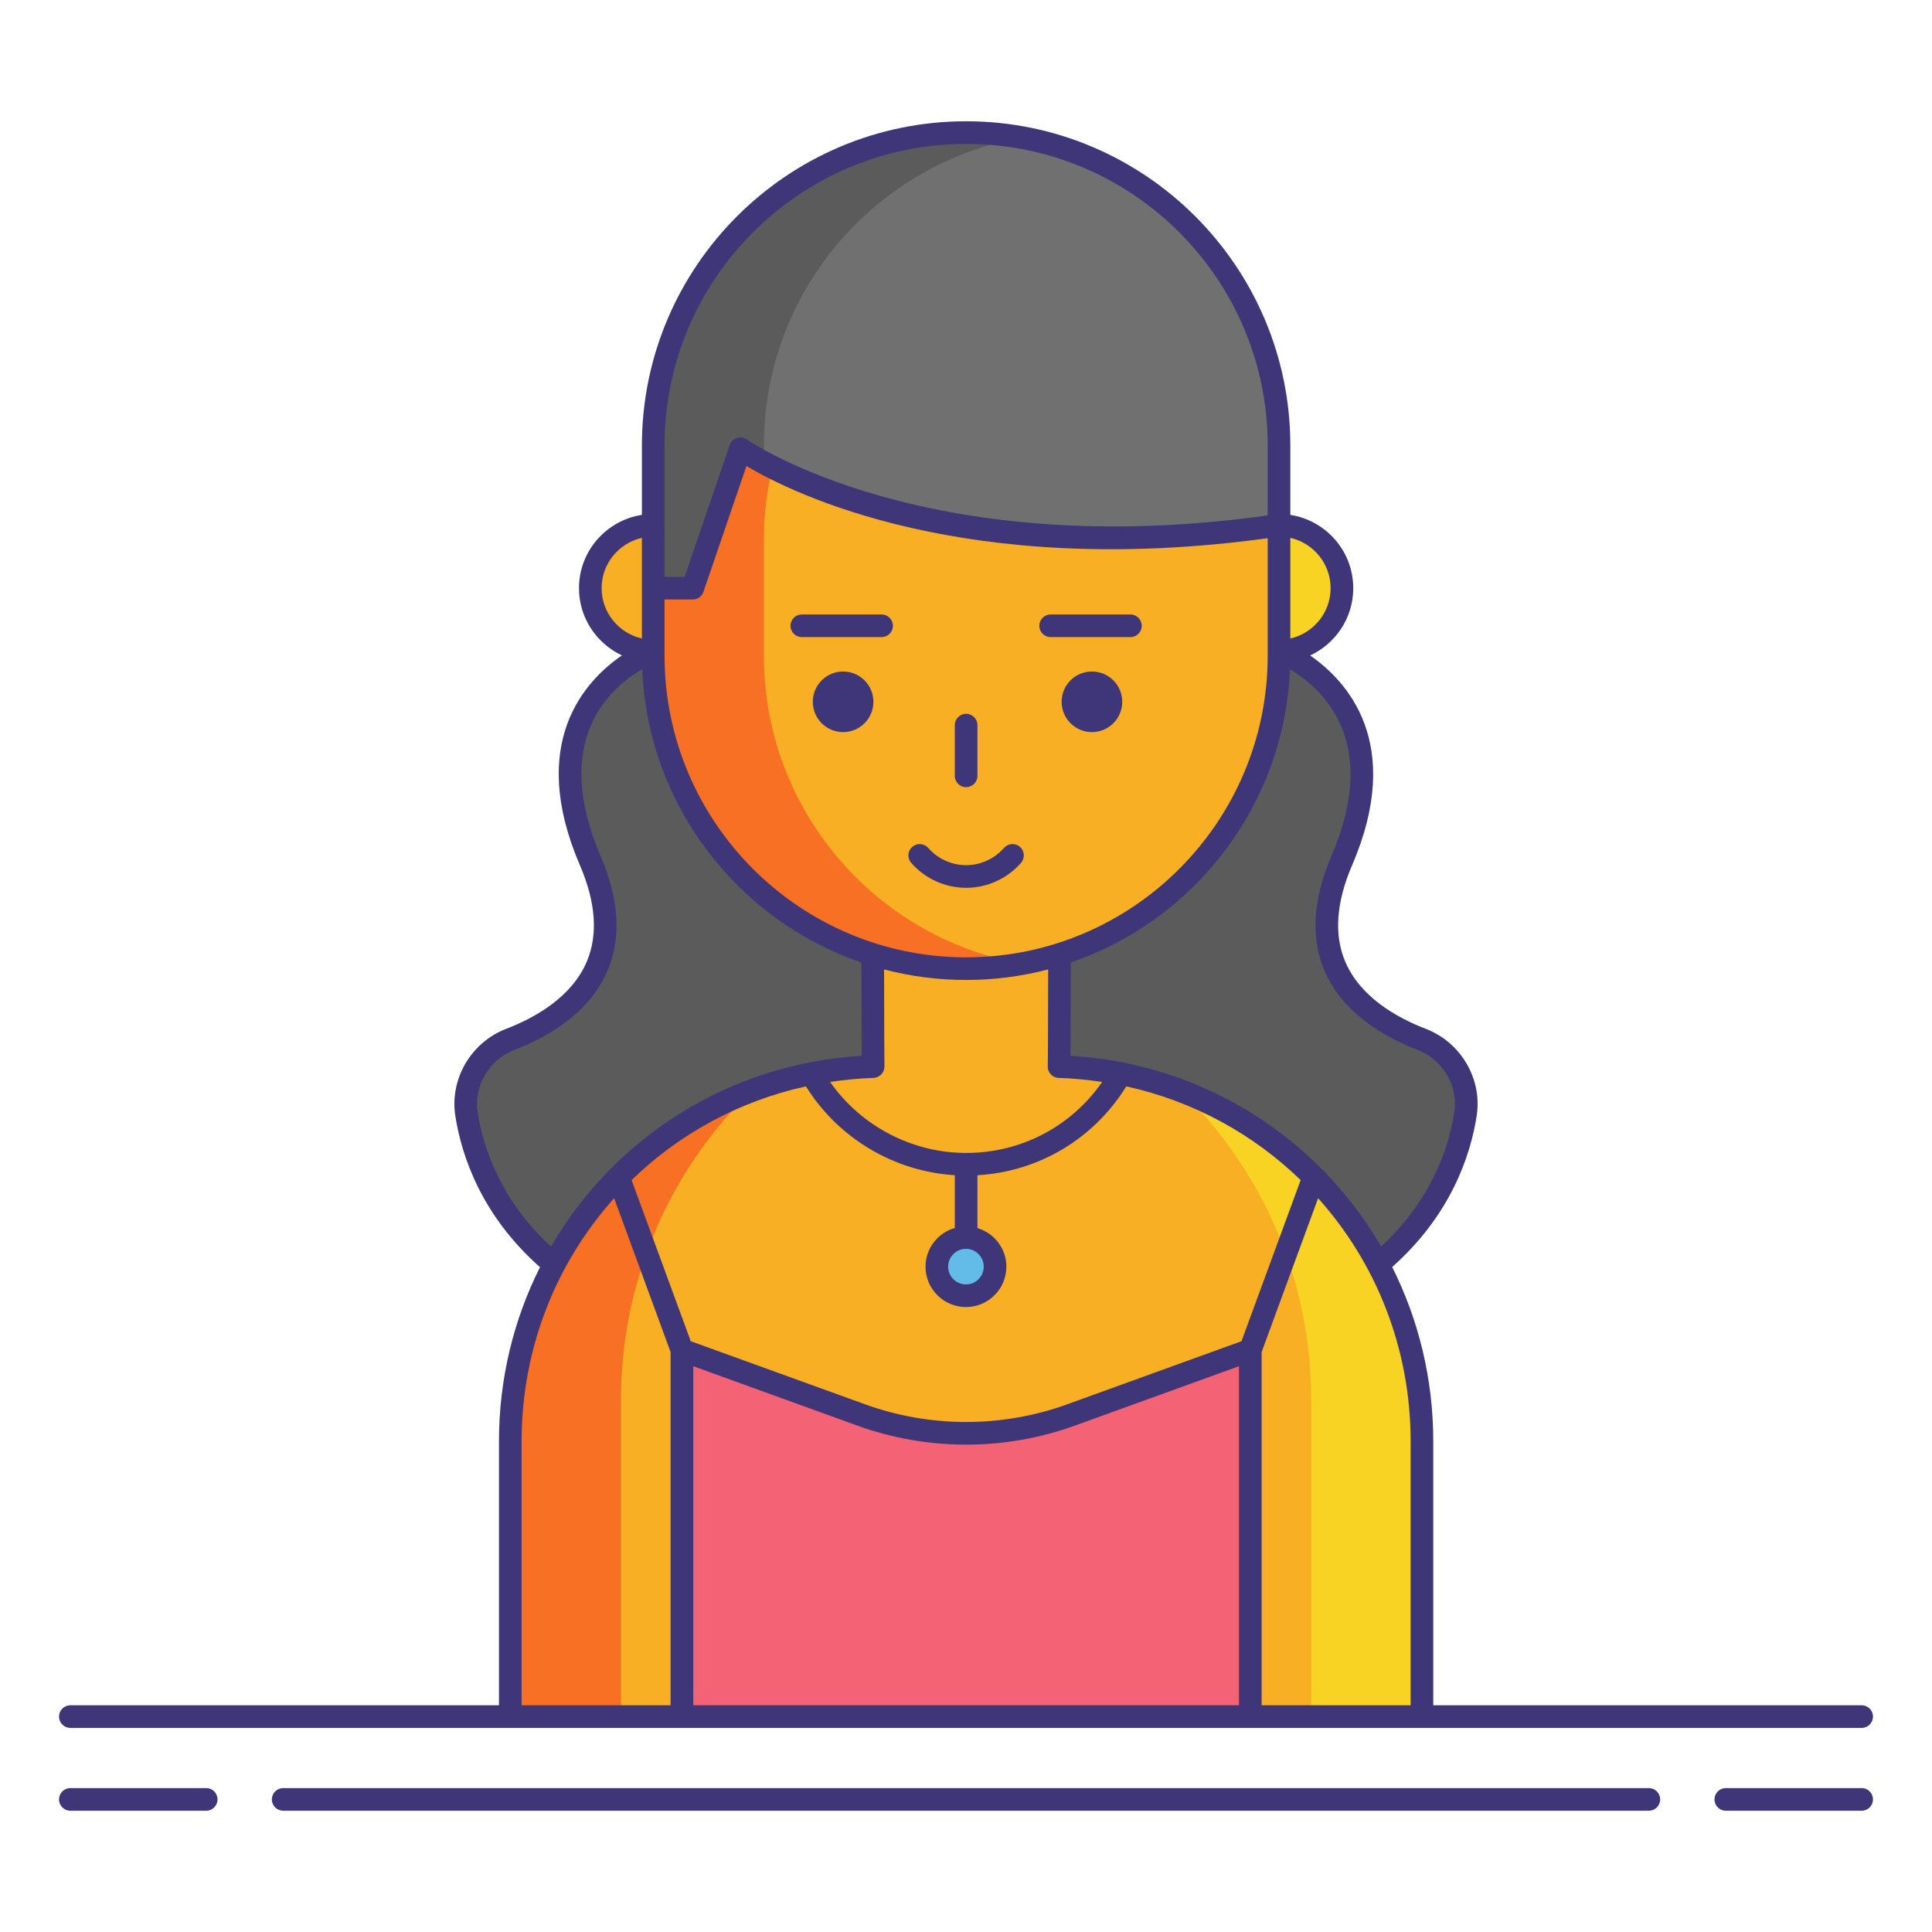 <svg id="Layer_1" height="512" viewBox="0 0 256 256" width="512" xmlns="http://www.w3.org/2000/svg"><g><path d="m188.38 137.721c-6.963-2.677-16.83-9.176-10.597-23.665 9.171-21.32-8.337-27.783-8.337-27.783h-41.43-.031-41.43s-17.508 6.463-8.337 27.783c6.232 14.489-3.634 20.987-10.597 23.665-4.016 1.544-6.471 5.661-5.805 9.913 1.925 12.302 12.868 34.045 66.169 34.054h.016.015c53.301-.009 64.244-21.752 66.169-34.054.665-4.252-1.789-8.368-5.805-9.913z" fill="#5b5b5b"/><path d="m140.331 141.328c.042-.413.063-17.509.063-17.509 0-6.837-5.542-12.379-12.379-12.379s-12.379 5.542-12.379 12.379c0 0 .022 17.096.063 17.509-26.7.86-48.085 22.76-48.085 49.669v36.461h120.801v-36.461c.001-26.909-21.384-48.809-48.084-49.669z" fill="#f8af23"/><g><path d="m99.466 144.615c-18.628 7.173-31.851 25.226-31.851 46.383v36.461h14.667v-41.986c0-16.013 6.586-30.474 17.184-40.858z" fill="#f87023"/></g><g><path d="m156.565 144.615c18.628 7.173 31.851 25.226 31.851 46.383v36.461h-14.667v-41.986c0-16.013-6.586-30.474-17.184-40.858z" fill="#f8d323"/></g><g><circle cx="86.555" cy="77.936" fill="#f8af23" r="8.337"/><circle cx="169.476" cy="77.936" fill="#f8d323" r="8.337"/></g><path d="m128.015 128.351c-22.898 0-41.461-18.563-41.461-41.461v-15.287c0-22.898 18.563-41.461 41.461-41.461 22.898 0 41.461 18.563 41.461 41.461v15.287c0 22.898-18.562 41.461-41.461 41.461z" fill="#f8af23"/><g><path d="m128.015 30.143c2.504 0 4.952.234 7.333.66-19.398 3.464-34.127 20.407-34.127 40.801v15.286c0 20.394 14.729 37.337 34.127 40.801-2.382.425-4.829.66-7.333.66-22.898 0-41.461-18.562-41.461-41.461v-15.287c.001-22.898 18.563-41.46 41.461-41.46z" fill="#f87023"/></g><g fill="#3f3679"><circle cx="111.716" cy="92.993" r="4.015"/><circle cx="144.687" cy="92.993" r="4.015"/></g><path d="m86.555 77.936h5.235l6.316-18.472s24.004 17.113 71.37 10.135v-10.57c0-22.898-18.563-41.461-41.461-41.461-22.898 0-41.461 18.563-41.461 41.461v18.907z" fill="#707070"/><path d="m135.349 18.229c-2.382-.425-4.829-.66-7.333-.66-22.898 0-41.461 18.563-41.461 41.461v18.907h5.235l6.316-18.472s1.051.744 3.116 1.851v-2.285c-.001-20.396 14.729-37.338 34.127-40.802z" fill="#5b5b5b"/><path d="m114.101 187.485-23.741-8.594v48.567h37.656 37.656v-48.567l-23.741 8.594c-8.992 3.255-18.839 3.255-27.83 0z" fill="#f46275"/><circle cx="127.992" cy="167.836" fill="#63bce7" r="3.857"/><g fill="#3f3679"><path d="m27.323 236.931h-18.003c-.829 0-1.5.671-1.5 1.5s.671 1.5 1.5 1.5h18.003c.829 0 1.5-.671 1.5-1.5s-.671-1.5-1.5-1.5z"/><path d="m246.68 236.931h-18.003c-.829 0-1.5.671-1.5 1.5s.671 1.5 1.5 1.5h18.003c.829 0 1.5-.671 1.5-1.5s-.671-1.5-1.5-1.5z"/><path d="m218.479 236.931h-180.958c-.829 0-1.5.671-1.5 1.5s.671 1.5 1.5 1.5h180.959c.829 0 1.5-.671 1.5-1.5s-.672-1.5-1.501-1.5z"/><path d="m9.32 228.958h237.36c.829 0 1.5-.671 1.5-1.5s-.671-1.5-1.5-1.5h-56.765v-34.961c0-8.328-1.962-16.174-5.444-23.109 7.711-6.852 10.354-14.644 11.196-20.022.765-4.892-2.073-9.747-6.75-11.544-3.765-1.448-8.675-4.172-10.678-8.928-1.498-3.554-1.188-7.842.921-12.744 6.965-16.191-.705-24.442-5.56-27.795 3.367-1.564 5.713-4.968 5.713-8.919 0-4.913-3.624-8.984-8.337-9.711v-9.196c0-23.688-19.272-42.96-42.96-42.96-23.689 0-42.961 19.272-42.961 42.96v9.196c-4.713.726-8.337 4.798-8.337 9.711 0 3.942 2.336 7.34 5.691 8.908-4.945 3.39-12.536 11.608-5.569 27.805 2.108 4.902 2.418 9.189.921 12.744-2.003 4.756-6.913 7.48-10.679 8.928-4.676 1.798-7.514 6.653-6.749 11.544.841 5.375 3.482 13.183 11.216 20.044-3.476 6.93-5.434 14.768-5.434 23.087v34.961h-56.795c-.829 0-1.5.671-1.5 1.5s.671 1.501 1.5 1.501zm78.735-149.522h3.735c.642 0 1.212-.408 1.419-1.015l5.699-16.668c6.175 3.672 29.136 15.028 69.063 9.564.001.096.005.191.005.287v15.286c0 22.035-17.926 39.961-39.96 39.961-22.035 0-39.961-17.926-39.961-39.961zm28.745 62.897c.272-.295.415-.701.396-1.102-.019-.4-.038-5.247-.052-12.777 3.474.909 7.117 1.397 10.872 1.397s7.398-.488 10.872-1.397c-.021 10.925-.044 12.581-.048 12.723-.042.414.089.827.363 1.14.273.313.665.498 1.081.511 1.956.063 3.876.253 5.763.537-4.115 5.917-10.749 9.407-18.03 9.407-7.171 0-13.938-3.57-18.024-9.408 1.885-.283 3.803-.473 5.757-.536.399-.013.778-.2 1.05-.495zm11.192 23.146c1.3 0 2.357 1.057 2.357 2.357s-1.057 2.357-2.357 2.357-2.357-1.057-2.357-2.357 1.057-2.357 2.357-2.357zm-21.198-21.528c4.271 6.873 11.688 11.28 19.722 11.771v6.99c-2.233.646-3.88 2.686-3.88 5.124 0 2.954 2.403 5.357 5.357 5.357s5.357-2.403 5.357-5.357c0-2.421-1.625-4.448-3.833-5.109v-7.003c8.126-.475 15.395-4.795 19.724-11.773 8.907 1.956 16.839 6.336 23.103 12.416l-7.839 21.351-23.084 8.356c-8.644 3.13-18.165 3.13-26.808 0l-23.084-8.356-7.839-21.351c6.264-6.081 14.196-10.46 23.104-12.416zm-14.934 37.079 21.73 7.866c9.303 3.367 19.548 3.367 28.851 0l21.73-7.866v44.928h-72.311zm95.056 44.928h-19.744v-46.8l7.485-20.388c7.641 8.526 12.259 19.81 12.259 32.227zm-10.512-112.494c-2.443 5.68-2.756 10.759-.93 15.094 2.414 5.729 8.057 8.906 12.366 10.563 3.366 1.294 5.41 4.777 4.862 8.281-.746 4.766-3.055 11.622-9.695 17.766-8.33-14.343-23.441-24.208-41.159-25.271.012-1.651.026-5.1.039-12.358 16.356-5.598 28.291-20.796 29.042-38.845 4.489 2.66 11.979 9.65 5.475 24.77zm-.091-35.528c0 3.254-2.287 5.98-5.337 6.666v-12.998c0-.112-.005-.223-.005-.335 3.052.684 5.342 3.411 5.342 6.667zm-88.258-18.907c0-22.034 17.926-39.96 39.961-39.96 22.034 0 39.96 17.926 39.96 39.96v9.269c-45.288 6.307-68.767-9.892-69-10.056-.386-.275-.879-.351-1.33-.207-.451.145-.807.495-.96.943l-5.969 17.458h-2.663v-4.833c0-.448.007-.896.022-1.34.003-.106-.005-.209-.022-.309v-10.925zm-8.337 18.907c0-3.254 2.287-5.98 5.337-6.666v.334 6.333 6.666c-3.05-.687-5.337-3.413-5.337-6.667zm-16.421 69.466c-.548-3.504 1.496-6.986 4.862-8.281 4.309-1.657 9.953-4.834 12.366-10.563 1.827-4.335 1.514-9.414-.93-15.094-6.586-15.31 1.121-22.251 5.504-24.8.738 18.062 12.677 33.274 29.043 38.875.013 7.254.027 10.706.039 12.358-17.724 1.063-32.841 10.935-41.169 25.287-6.658-6.15-8.969-13.02-9.715-17.782zm5.818 43.595c0-12.418 4.618-23.702 12.259-32.227l7.485 20.389v46.799h-19.744z"/><path d="m128.016 104.305c.829 0 1.5-.671 1.5-1.5v-6.721c0-.829-.671-1.5-1.5-1.5s-1.5.671-1.5 1.5v6.721c0 .829.671 1.5 1.5 1.5z"/><path d="m128.016 117.64c2.781 0 5.433-1.205 7.275-3.307.546-.623.484-1.571-.139-2.117s-1.571-.484-2.117.139c-1.272 1.452-3.102 2.284-5.02 2.284s-3.748-.833-5.02-2.284c-.546-.624-1.495-.685-2.117-.139-.623.546-.685 1.494-.139 2.117 1.843 2.102 4.495 3.307 7.277 3.307z"/><path d="m106.244 84.421h10.571c.829 0 1.5-.671 1.5-1.5s-.671-1.5-1.5-1.5h-10.571c-.829 0-1.5.671-1.5 1.5s.672 1.5 1.5 1.5z"/><path d="m139.216 84.421h10.571c.829 0 1.5-.671 1.5-1.5s-.671-1.5-1.5-1.5h-10.571c-.829 0-1.5.671-1.5 1.5s.671 1.5 1.5 1.5z"/></g></g></svg>